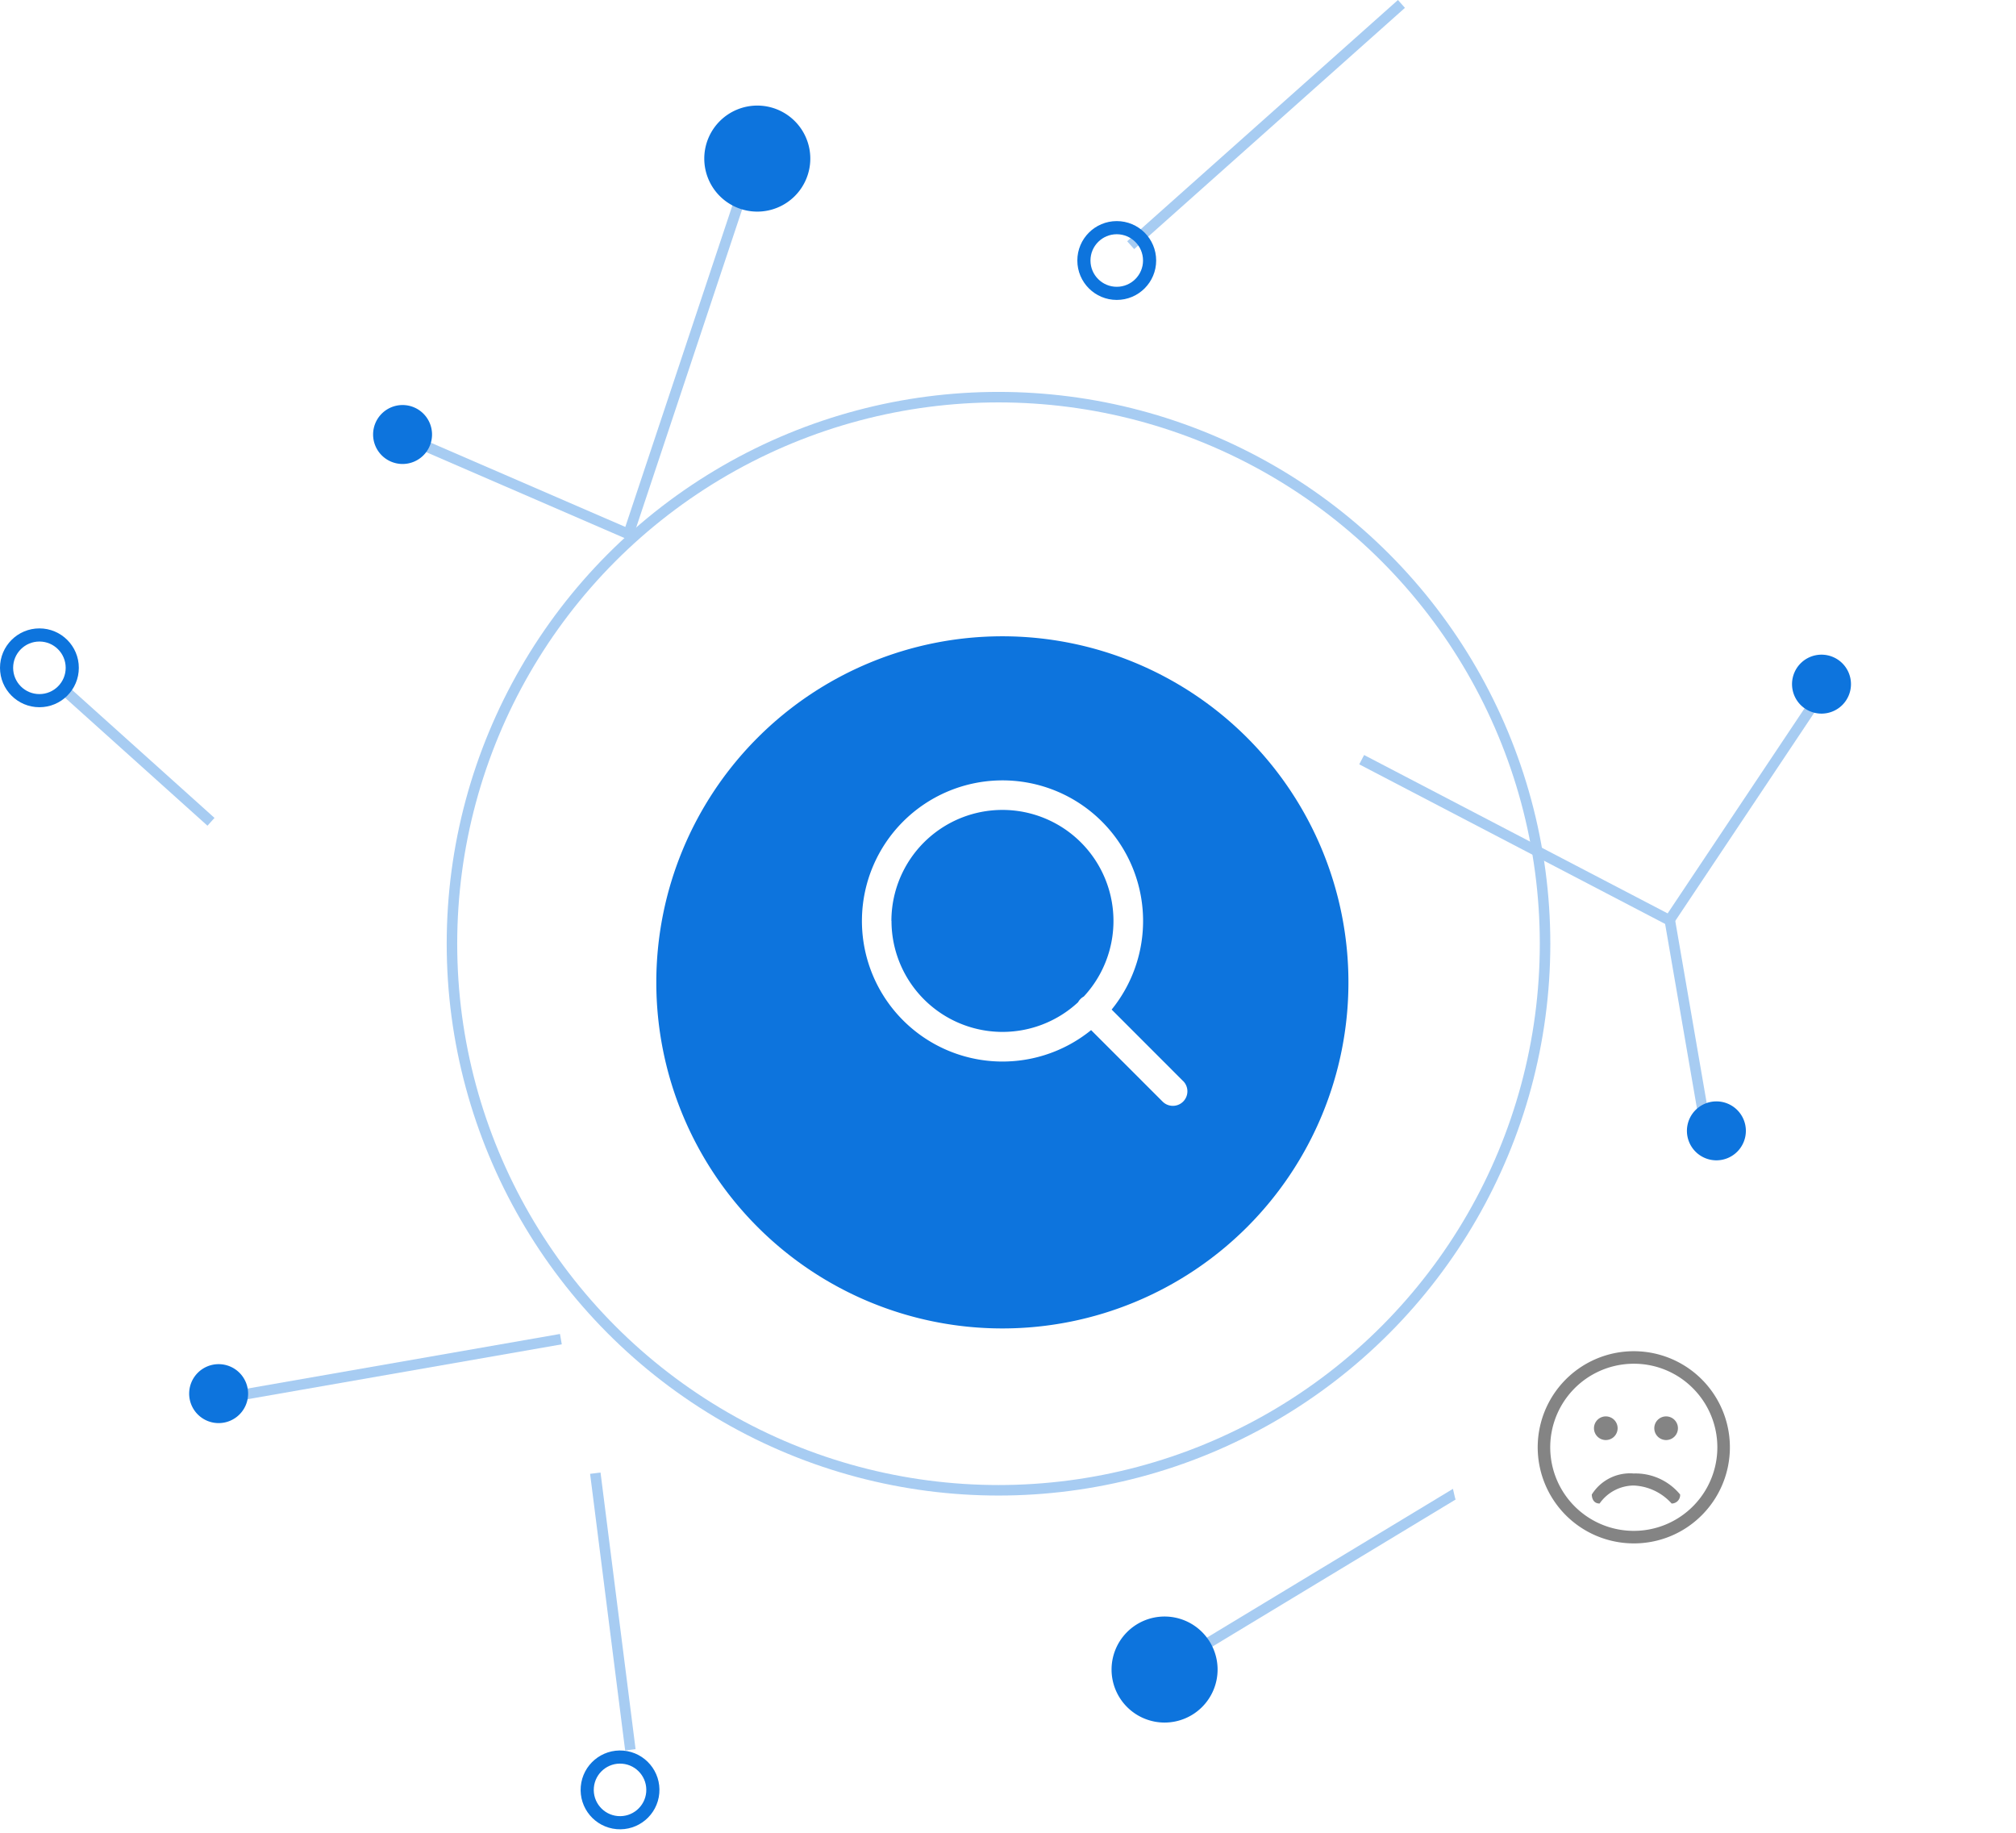 <svg xmlns="http://www.w3.org/2000/svg" xmlns:xlink="http://www.w3.org/1999/xlink" width="153.445" height="139.492" viewBox="0 0 153.445 139.492">
  <defs>
    <filter id="路径_4879" x="34.954" y="33.423" width="82.681" height="82.68" filterUnits="userSpaceOnUse">
      <feOffset dy="3" input="SourceAlpha"/>
      <feGaussianBlur stdDeviation="5" result="blur"/>
      <feFlood flood-color="#00166c" flood-opacity="0.161"/>
      <feComposite operator="in" in2="blur"/>
      <feComposite in="SourceGraphic"/>
    </filter>
    <filter id="椭圆_211" x="95.288" y="81.334" width="58.157" height="58.157" filterUnits="userSpaceOnUse">
      <feOffset input="SourceAlpha"/>
      <feGaussianBlur stdDeviation="5" result="blur-2"/>
      <feFlood flood-color="#00166c" flood-opacity="0.161"/>
      <feComposite operator="in" in2="blur-2"/>
      <feComposite in="SourceGraphic"/>
    </filter>
  </defs>
  <g id="组_6736" data-name="组 6736" transform="translate(2813 164.828)">
    <g id="组_6733" data-name="组 6733">
      <g id="组_6717" data-name="组 6717" transform="translate(235 1578)">
        <g id="组_6710" data-name="组 6710">
          <path id="路径_5012" data-name="路径 5012" d="M-3016.451-1709.236l16.287,7.054,8.871-26.633" fill="none" stroke="#a7ccf2" stroke-width="0.8"/>
          <path id="路径_5013" data-name="路径 5013" d="M-2909.378-1690.1l-11.558,17.312-23.422-12.22" fill="none" stroke="#a7ccf2" stroke-width="0.8"/>
          <path id="路径_5014" data-name="路径 5014" d="M-2918.212-1657.185l-2.724-15.784" fill="none" stroke="#a7ccf2" stroke-width="0.8"/>
          <path id="路径_5015" data-name="路径 5015" d="M-3029.72-1636.64l24.41-4.264" fill="none" stroke="#a7ccf2" stroke-width="0.8"/>
          <path id="路径_5016" data-name="路径 5016" d="M-2957.145-1617.11l21.894-13.238,7.968-6.263" fill="none" stroke="#a7ccf2" stroke-width="0.8"/>
          <path id="路径_5017" data-name="路径 5017" d="M-2941.331-1742.529l-20.609,18.363" fill="none" stroke="#a7ccf2" stroke-width="0.8"/>
          <path id="路径_5018" data-name="路径 5018" d="M-3042.869-1690.1l10.928,9.821" fill="none" stroke="#a7ccf2" stroke-width="0.8"/>
          <path id="路径_5019" data-name="路径 5019" d="M-2991.293-1609.231l20.748-4.491" transform="matrix(0.087, -0.996, 0.996, 0.087, -1136.984, -4448.971)" fill="none" stroke="#a7ccf2" stroke-width="0.8"/>
        </g>
        <g id="组_6709" data-name="组 6709" transform="translate(-2998.046 -1697.404)">
          <g transform="matrix(1, 0, 0, 1, -49.95, -45.42)" filter="url(#路径_4879)">
            <path id="路径_4879-2" data-name="路径 4879" d="M450.31,1614.825a26.34,26.34,0,1,0,26.34-26.34A26.34,26.34,0,0,0,450.31,1614.825Z" transform="translate(-400.36 -1543.06)" fill="#0d74dd"/>
          </g>
        </g>
        <g id="椭圆_224" data-name="椭圆 224" transform="translate(-3014 -1713)" fill="none" stroke="#a7ccf2" stroke-width="0.8">
          <circle cx="42" cy="42" r="42" stroke="none"/>
          <circle cx="42" cy="42" r="41.6" fill="none"/>
        </g>
        <g id="组_6711" data-name="组 6711" transform="translate(-2994.395 -1734.792)">
          <path id="路径_4883" data-name="路径 4883" d="M776.109,1599.685a4.035,4.035,0,1,0,4.035-4.035A4.036,4.036,0,0,0,776.109,1599.685Z" transform="translate(-776.109 -1595.65)" fill="#0d74dd"/>
        </g>
        <g id="组_6715" data-name="组 6715" transform="translate(-2963.395 -1619.792)">
          <path id="路径_4883-2" data-name="路径 4883" d="M776.109,1599.685a4.035,4.035,0,1,0,4.035-4.035A4.036,4.036,0,0,0,776.109,1599.685Z" transform="translate(-776.109 -1595.65)" fill="#0d74dd"/>
        </g>
        <g id="组_6712" data-name="组 6712" transform="translate(-3019.602 -1712)">
          <path id="路径_4883-3" data-name="路径 4883" d="M776.109,1597.893a2.243,2.243,0,1,0,2.243-2.243A2.243,2.243,0,0,0,776.109,1597.893Z" transform="translate(-776.109 -1595.65)" fill="#0d74dd"/>
        </g>
        <g id="组_6714" data-name="组 6714" transform="translate(-2919.602 -1659)">
          <path id="路径_4883-4" data-name="路径 4883" d="M776.109,1597.893a2.243,2.243,0,1,0,2.243-2.243A2.243,2.243,0,0,0,776.109,1597.893Z" transform="translate(-776.109 -1595.65)" fill="#0d74dd"/>
        </g>
        <g id="组_6713" data-name="组 6713" transform="translate(-3033.602 -1639)">
          <path id="路径_4883-5" data-name="路径 4883" d="M776.109,1597.893a2.243,2.243,0,1,0,2.243-2.243A2.243,2.243,0,0,0,776.109,1597.893Z" transform="translate(-776.109 -1595.65)" fill="#0d74dd"/>
        </g>
        <g id="组_6716" data-name="组 6716" transform="translate(-2911.602 -1693)">
          <path id="路径_4883-6" data-name="路径 4883" d="M776.109,1597.893a2.243,2.243,0,1,0,2.243-2.243A2.243,2.243,0,0,0,776.109,1597.893Z" transform="translate(-776.109 -1595.65)" fill="#0d74dd"/>
        </g>
        <g id="椭圆_225" data-name="椭圆 225" transform="translate(-3048 -1695)" fill="none" stroke="#0d74dd" stroke-width="1">
          <circle cx="3" cy="3" r="3" stroke="none"/>
          <circle cx="3" cy="3" r="2.5" fill="none"/>
        </g>
        <g id="椭圆_226" data-name="椭圆 226" transform="translate(-2966 -1726)" fill="none" stroke="#0d74dd" stroke-width="1">
          <circle cx="3" cy="3" r="3" stroke="none"/>
          <circle cx="3" cy="3" r="2.5" fill="none"/>
        </g>
        <g id="椭圆_227" data-name="椭圆 227" transform="matrix(0.087, -0.996, 0.996, 0.087, -3004.056, -1603.87)" fill="none" stroke="#0d74dd" stroke-width="1">
          <circle cx="3" cy="3" r="3" stroke="none"/>
          <circle cx="3" cy="3" r="2.5" fill="none"/>
        </g>
      </g>
      <g id="组_6718" data-name="组 6718" transform="translate(-3560 -934)">
        <g id="组_6565" data-name="组 6565" transform="translate(857.288 865.507)">
          <g transform="matrix(1, 0, 0, 1, -110.29, -96.33)" filter="url(#椭圆_211)">
            <circle id="椭圆_211-2" data-name="椭圆 211" cx="14.079" cy="14.079" r="14.079" transform="translate(110.29 96.33)" fill="#fff"/>
          </g>
        </g>
        <path id="路径_4989" data-name="路径 4989" d="M119.284,114.458a.9.9,0,1,0,.9.9A.9.9,0,0,0,119.284,114.458Zm-4.591,0a.9.9,0,1,0,.9.9A.9.9,0,0,0,114.693,114.458Zm-.472,6.631a3.2,3.2,0,0,1,2.6-1.37,4.11,4.11,0,0,1,2.883,1.37.645.645,0,0,0,.646-.686,4.393,4.393,0,0,0-3.53-1.6,3.431,3.431,0,0,0-3.192,1.6s-.023.686.594.686Zm2.6-10.639a6.36,6.36,0,1,0,4.5,1.863,6.318,6.318,0,0,0-4.5-1.863Zm0,13.674a7.314,7.314,0,1,1,5.175-2.142,7.271,7.271,0,0,1-5.175,2.142Zm0,0" transform="translate(754.53 762.518)" fill="#848484"/>
      </g>
    </g>
    <path id="路径_5034" data-name="路径 5034" d="M101.6,70.052,96.151,64.6a10.7,10.7,0,1,0-1.564,1.564l5.451,5.45a1.106,1.106,0,0,0,1.564-1.564Zm-22.213-12.2A8.451,8.451,0,1,1,94.03,63.608a1.105,1.105,0,0,0-.436.436,8.451,8.451,0,0,1-14.2-6.189Z" transform="translate(-2824.539 -152.589)" fill="#fff"/>
  </g>
</svg>
